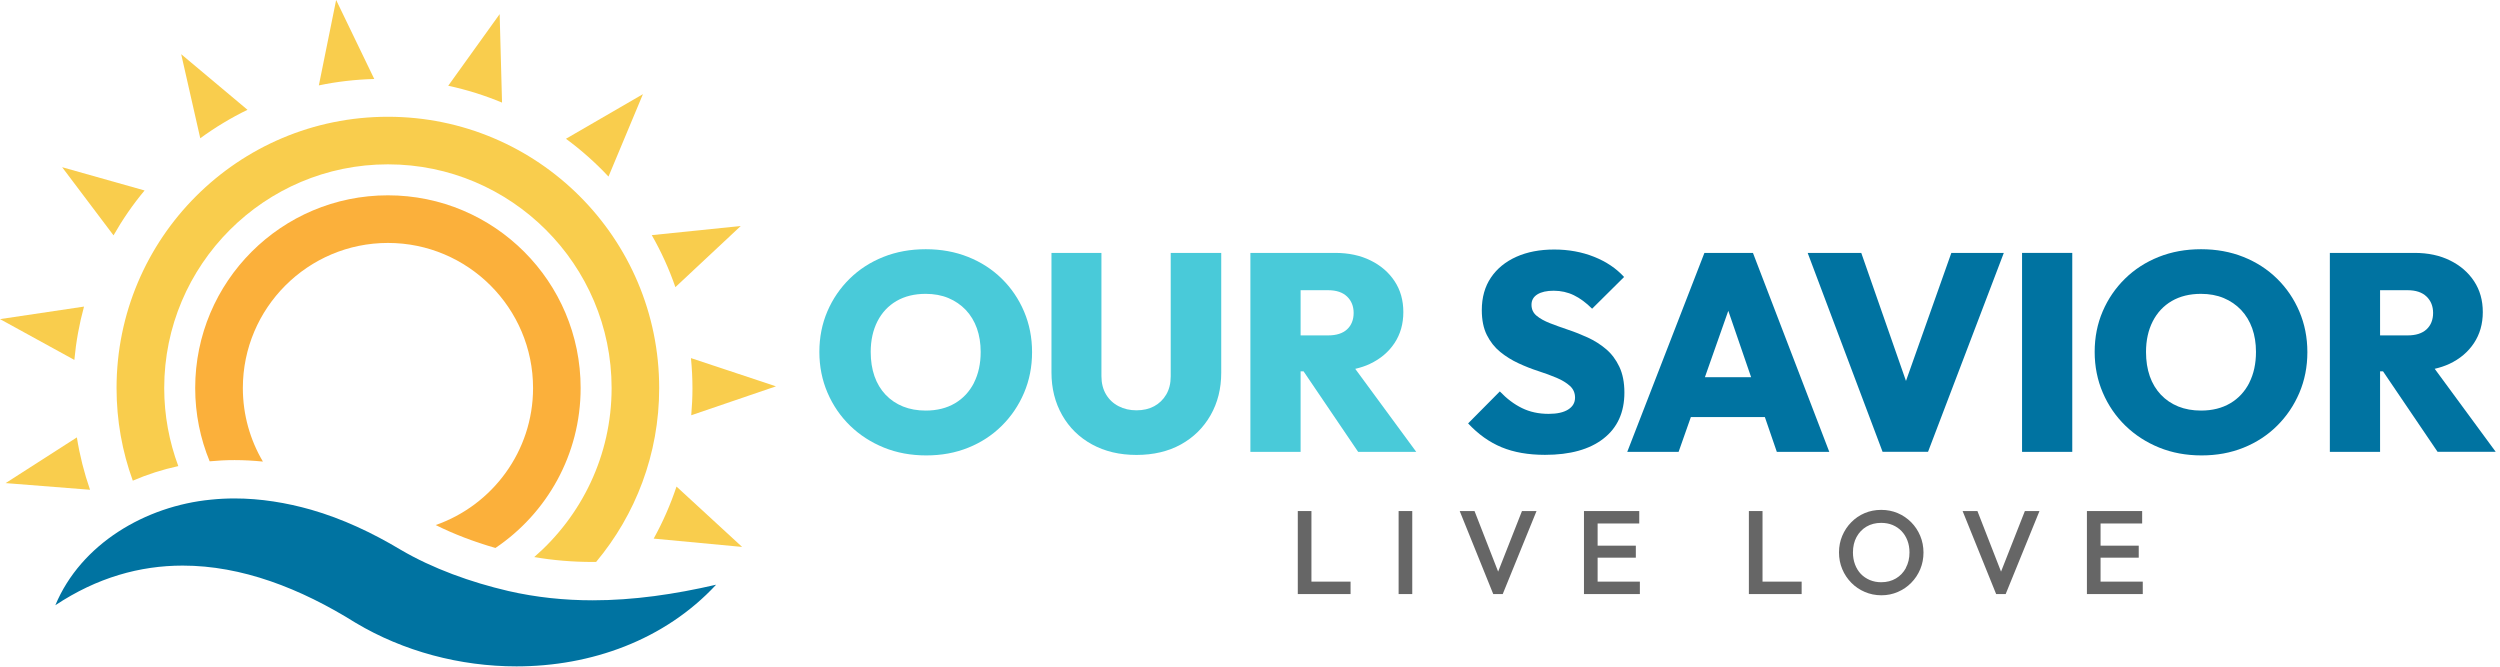 <?xml version="1.0" encoding="UTF-8" standalone="no"?>
<svg xmlns="http://www.w3.org/2000/svg" xmlns:xlink="http://www.w3.org/1999/xlink" xmlns:serif="http://www.serif.com/" width="100%" height="100%" viewBox="0 0 577 154" version="1.1" xml:space="preserve" style="fill-rule:evenodd;clip-rule:evenodd;stroke-linejoin:round;stroke-miterlimit:2;">
    <g transform="matrix(1,0,0,1,-12,-23.1)">
        <path d="M314.68,141.05L311.53,141.05L311.53,160.21L323.71,160.21L323.71,157.34L314.68,157.34L314.68,141.05Z" style="fill:rgb(102,102,102);fill-rule:nonzero;"></path>
        <rect x="334.8" y="141.05" width="3.15" height="19.16" style="fill:rgb(102,102,102);"></rect>
        <path d="M357.77,155.03L352.32,141.05L348.9,141.05L356.64,160.21L358.83,160.21L366.63,141.05L363.27,141.05L357.77,155.03Z" style="fill:rgb(102,102,102);fill-rule:nonzero;"></path>
        <path d="M380.73,151.81L389.55,151.81L389.55,149.04L380.73,149.04L380.73,143.92L390.34,143.92L390.34,141.05L377.58,141.05L377.58,160.21L390.48,160.21L390.48,157.34L380.73,157.34L380.73,151.81Z" style="fill:rgb(102,102,102);fill-rule:nonzero;"></path>
        <path d="M418.79,141.05L415.64,141.05L415.64,160.21L427.82,160.21L427.82,157.34L418.79,157.34L418.79,141.05Z" style="fill:rgb(102,102,102);fill-rule:nonzero;"></path>
        <path d="M453.11,143.64C452.21,142.74 451.18,142.03 450,141.53C448.82,141.03 447.55,140.78 446.18,140.78C444.81,140.78 443.54,141.03 442.36,141.53C441.18,142.03 440.15,142.74 439.27,143.64C438.38,144.54 437.69,145.59 437.19,146.77C436.69,147.96 436.44,149.23 436.44,150.6C436.44,151.97 436.69,153.25 437.19,154.45C437.69,155.65 438.39,156.69 439.28,157.6C440.17,158.51 441.21,159.21 442.4,159.72C443.59,160.23 444.86,160.49 446.23,160.49C447.6,160.49 448.84,160.23 450.02,159.72C451.2,159.21 452.23,158.51 453.11,157.61C453.99,156.72 454.69,155.67 455.19,154.48C455.69,153.28 455.94,152 455.94,150.63C455.94,149.26 455.69,147.98 455.19,146.78C454.69,145.58 453.99,144.53 453.1,143.63L453.11,143.64ZM451.89,154.18C451.33,155.21 450.57,156.02 449.59,156.6C448.61,157.18 447.48,157.48 446.18,157.48C445.23,157.48 444.36,157.31 443.55,156.97C442.75,156.63 442.06,156.16 441.48,155.56C440.91,154.96 440.46,154.23 440.14,153.38C439.82,152.53 439.66,151.61 439.66,150.6C439.66,149.25 439.94,148.06 440.49,147.04C441.05,146.02 441.81,145.22 442.79,144.64C443.77,144.07 444.89,143.78 446.17,143.78C447.14,143.78 448.02,143.94 448.81,144.27C449.6,144.6 450.29,145.07 450.88,145.68C451.46,146.29 451.91,147.01 452.23,147.84C452.55,148.67 452.71,149.59 452.71,150.59C452.71,151.94 452.43,153.13 451.87,154.16L451.89,154.18Z" style="fill:rgb(102,102,102);fill-rule:nonzero;"></path>
        <path d="M473.84,155.03L468.39,141.05L464.97,141.05L472.71,160.21L474.91,160.21L482.71,141.05L479.34,141.05L473.84,155.03Z" style="fill:rgb(102,102,102);fill-rule:nonzero;"></path>
        <path d="M496.81,157.34L496.81,151.81L505.62,151.81L505.62,149.04L496.81,149.04L496.81,143.92L506.41,143.92L506.41,141.05L493.66,141.05L493.66,160.21L506.55,160.21L506.55,157.34L496.81,157.34Z" style="fill:rgb(102,102,102);fill-rule:nonzero;"></path>
    </g>
    <g transform="matrix(1,0,0,1,-12,-23.1)">
        <path d="M243.21,87.42C241.01,85.26 238.42,83.59 235.44,82.4C232.46,81.21 229.2,80.62 225.66,80.62C222.12,80.62 218.86,81.21 215.88,82.4C212.9,83.59 210.31,85.26 208.11,87.42C205.91,89.58 204.19,92.09 202.96,94.96C201.73,97.83 201.11,100.95 201.11,104.32C201.11,107.69 201.74,110.83 202.99,113.74C204.24,116.65 205.98,119.19 208.2,121.35C210.42,123.51 213.03,125.19 216,126.4C218.98,127.61 222.24,128.21 225.78,128.21C229.32,128.21 232.5,127.62 235.46,126.43C238.42,125.24 241,123.56 243.2,121.38C245.4,119.2 247.12,116.66 248.35,113.77C249.58,110.88 250.2,107.75 250.2,104.38C250.2,101.01 249.58,97.88 248.35,94.99C247.12,92.1 245.4,89.57 243.2,87.41L243.21,87.42ZM236.8,111.45C235.76,113.48 234.3,115.06 232.4,116.18C230.5,117.3 228.25,117.86 225.66,117.86C223.72,117.86 221.97,117.55 220.41,116.92C218.86,116.29 217.52,115.39 216.39,114.2C215.27,113.01 214.41,111.59 213.83,109.93C213.25,108.27 212.96,106.4 212.96,104.33C212.96,101.65 213.48,99.3 214.51,97.27C215.55,95.24 217.01,93.68 218.91,92.57C220.81,91.47 223.05,90.92 225.64,90.92C227.58,90.92 229.33,91.24 230.89,91.89C232.44,92.54 233.78,93.46 234.91,94.64C236.03,95.83 236.88,97.24 237.47,98.88C238.05,100.52 238.34,102.33 238.34,104.32C238.34,107.04 237.82,109.41 236.79,111.44L236.8,111.45Z" style="fill:rgb(73,202,217);fill-rule:nonzero;"></path>
        <path d="M282.2,109.96C282.2,111.6 281.85,113 281.16,114.17C280.47,115.34 279.54,116.23 278.38,116.86C277.21,117.49 275.85,117.8 274.3,117.8C272.75,117.8 271.42,117.49 270.19,116.86C268.96,116.23 267.99,115.33 267.28,114.14C266.57,112.95 266.21,111.54 266.21,109.9L266.21,81.47L254.68,81.47L254.68,109.06C254.68,112.73 255.5,116.01 257.14,118.9C258.78,121.79 261.08,124.05 264.04,125.67C267,127.29 270.42,128.1 274.3,128.1C278.18,128.1 281.65,127.29 284.57,125.67C287.48,124.05 289.76,121.81 291.4,118.93C293.04,116.06 293.86,112.79 293.86,109.12L293.86,81.47L282.2,81.47L282.2,109.97L282.2,109.96Z" style="fill:rgb(73,202,217);fill-rule:nonzero;"></path>
        <path d="M328.18,107.08C330.6,105.94 332.49,104.34 333.85,102.29C335.21,100.24 335.89,97.85 335.89,95.13C335.89,92.41 335.22,90.04 333.88,88.01C332.54,85.98 330.7,84.38 328.34,83.22C325.99,82.05 323.26,81.47 320.15,81.47L300.59,81.47L300.59,127.39L312.18,127.39L312.18,108.8L312.86,108.8L325.46,127.39L338.87,127.39L324.79,108.23C325.99,107.95 327.13,107.58 328.18,107.09L328.18,107.08ZM318.53,90.08C320.43,90.08 321.89,90.57 322.9,91.54C323.91,92.51 324.42,93.77 324.42,95.33C324.42,96.89 323.91,98.19 322.9,99.12C321.89,100.05 320.43,100.51 318.53,100.51L312.18,100.51L312.18,90.08L318.53,90.08Z" style="fill:rgb(73,202,217);fill-rule:nonzero;"></path>
        <path d="M382.68,103.68C381.41,102.6 380.01,101.72 378.5,101.02C376.99,100.33 375.47,99.72 373.93,99.21C372.4,98.69 370.99,98.19 369.72,97.69C368.45,97.19 367.42,96.62 366.64,95.97C365.86,95.32 365.47,94.48 365.47,93.44C365.47,92.4 365.92,91.61 366.83,91.04C367.74,90.48 368.99,90.2 370.59,90.2C372.27,90.2 373.83,90.55 375.25,91.24C376.67,91.93 378.08,92.97 379.46,94.35L386.84,87.03C385.03,85.04 382.72,83.49 379.91,82.37C377.1,81.25 374.04,80.69 370.71,80.69C367.38,80.69 364.47,81.25 361.97,82.37C359.47,83.49 357.51,85.09 356.11,87.16C354.71,89.23 354,91.74 354,94.67C354,96.96 354.39,98.88 355.17,100.43C355.95,101.98 356.97,103.28 358.25,104.32C359.52,105.36 360.93,106.23 362.46,106.94C363.99,107.65 365.53,108.26 367.06,108.75C368.59,109.25 370,109.76 371.27,110.3C372.54,110.84 373.57,111.47 374.35,112.18C375.13,112.89 375.52,113.79 375.52,114.87C375.52,116.04 374.99,116.95 373.93,117.62C372.87,118.29 371.37,118.62 369.43,118.62C367.14,118.62 365.09,118.18 363.28,117.29C361.47,116.41 359.76,115.12 358.16,113.44L350.84,120.82C353.17,123.32 355.75,125.16 358.58,126.33C361.41,127.5 364.74,128.08 368.59,128.08C374.38,128.08 378.88,126.83 382.09,124.32C385.3,121.82 386.91,118.28 386.91,113.7C386.91,111.37 386.52,109.38 385.74,107.74C384.96,106.1 383.94,104.74 382.66,103.66L382.68,103.68Z" style="fill:rgb(0,115,161);fill-rule:nonzero;"></path>
        <path d="M405.38,81.47L387.57,127.39L399.42,127.39L402.25,119.36L419.33,119.36L422.09,127.39L434.2,127.39L416.58,81.47L405.38,81.47ZM405.49,110.16L410.89,94.83L416.16,110.16L405.49,110.16Z" style="fill:rgb(0,115,161);fill-rule:nonzero;"></path>
        <path d="M451.9,111.02L441.58,81.47L429.21,81.47L446.5,127.38L456.99,127.38L474.48,81.47L462.37,81.47L451.9,111.02Z" style="fill:rgb(0,115,161);fill-rule:nonzero;"></path>
        <rect x="478.69" y="81.47" width="11.59" height="45.92" style="fill:rgb(0,115,161);"></rect>
        <path d="M537.55,87.42C535.35,85.26 532.76,83.59 529.78,82.4C526.8,81.21 523.54,80.62 520,80.62C516.46,80.62 513.2,81.21 510.22,82.4C507.24,83.59 504.65,85.26 502.45,87.42C500.25,89.58 498.53,92.09 497.3,94.96C496.07,97.83 495.45,100.95 495.45,104.32C495.45,107.69 496.08,110.83 497.33,113.74C498.58,116.65 500.32,119.19 502.54,121.35C504.76,123.51 507.37,125.19 510.34,126.4C513.32,127.61 516.58,128.21 520.12,128.21C523.66,128.21 526.84,127.62 529.8,126.43C532.76,125.24 535.34,123.56 537.54,121.38C539.74,119.2 541.46,116.66 542.69,113.77C543.92,110.88 544.54,107.75 544.54,104.38C544.54,101.01 543.92,97.88 542.69,94.99C541.46,92.1 539.74,89.57 537.54,87.41L537.55,87.42ZM531.14,111.45C530.1,113.48 528.64,115.06 526.74,116.18C524.84,117.3 522.59,117.86 520,117.86C518.06,117.86 516.31,117.55 514.75,116.92C513.2,116.29 511.86,115.39 510.73,114.2C509.61,113.01 508.75,111.59 508.17,109.93C507.59,108.27 507.3,106.4 507.3,104.33C507.3,101.65 507.82,99.3 508.85,97.27C509.89,95.24 511.35,93.68 513.25,92.57C515.15,91.47 517.39,90.92 519.98,90.92C521.92,90.92 523.67,91.24 525.23,91.89C526.79,92.54 528.12,93.46 529.25,94.64C530.37,95.83 531.22,97.24 531.81,98.88C532.39,100.52 532.68,102.33 532.68,104.32C532.68,107.04 532.16,109.41 531.13,111.44L531.14,111.45Z" style="fill:rgb(0,115,161);fill-rule:nonzero;"></path>
        <path d="M574.6,127.38L588.01,127.38L573.93,108.22C575.13,107.94 576.27,107.57 577.32,107.08C579.74,105.94 581.63,104.34 582.99,102.29C584.35,100.24 585.03,97.85 585.03,95.13C585.03,92.41 584.36,90.04 583.02,88.01C581.68,85.98 579.84,84.38 577.48,83.22C575.13,82.05 572.4,81.47 569.29,81.47L549.73,81.47L549.73,127.39L561.32,127.39L561.32,108.8L562,108.8L574.6,127.39L574.6,127.38ZM567.67,90.08C569.57,90.08 571.03,90.57 572.04,91.54C573.05,92.51 573.56,93.77 573.56,95.33C573.56,96.89 573.05,98.19 572.04,99.12C571.03,100.05 569.57,100.51 567.67,100.51L561.32,100.51L561.32,90.08L567.67,90.08Z" style="fill:rgb(0,115,161);fill-rule:nonzero;"></path>
    </g>
    <g transform="matrix(1,0,0,1,-12,-23.1)">
        <path d="M152.44,63.85L160.39,44.83L142.62,55.13C146.16,57.73 149.44,60.65 152.44,63.85Z" style="fill:rgb(249,205,77);fill-rule:nonzero;"></path>
        <path d="M127.87,46.78L127.32,26.36L115.45,42.89C119.75,43.82 123.9,45.12 127.87,46.78Z" style="fill:rgb(249,205,77);fill-rule:nonzero;"></path>
        <path d="M191.08,112.26L171.47,105.75C171.7,108.06 171.82,110.4 171.82,112.77C171.82,114.85 171.71,116.9 171.54,118.94L191.08,112.27L191.08,112.26Z" style="fill:rgb(249,205,77);fill-rule:nonzero;"></path>
        <path d="M167.88,89.37L182.97,75.26L162.43,77.37C164.6,81.17 166.43,85.18 167.88,89.38L167.88,89.37Z" style="fill:rgb(249,205,77);fill-rule:nonzero;"></path>
        <path d="M98.38,41.33L89.58,23.1L85.59,42.81C89.73,41.94 94.01,41.45 98.39,41.33L98.38,41.33Z" style="fill:rgb(249,205,77);fill-rule:nonzero;"></path>
        <path d="M29.74,124.05L13.3,134.6L32.78,136.14C31.43,132.25 30.4,128.21 29.74,124.04L29.74,124.05Z" style="fill:rgb(249,205,77);fill-rule:nonzero;"></path>
        <path d="M162.86,147.41L183.28,149.33L168.14,135.4C166.74,139.59 164.98,143.6 162.87,147.41L162.86,147.41Z" style="fill:rgb(249,205,77);fill-rule:nonzero;"></path>
        <path d="M31.39,93.86L12,96.75L29.16,106.17C29.55,101.95 30.3,97.84 31.39,93.86Z" style="fill:rgb(249,205,77);fill-rule:nonzero;"></path>
        <path d="M45.37,67.06L26.34,61.69L38.2,77.42C40.29,73.75 42.68,70.28 45.37,67.06Z" style="fill:rgb(249,205,77);fill-rule:nonzero;"></path>
        <path d="M69.12,48.44L53.82,35.61L58.22,55.01C61.64,52.51 65.28,50.31 69.12,48.44Z" style="fill:rgb(249,205,77);fill-rule:nonzero;"></path>
    </g>
    <g transform="matrix(1,0,0,1,-12,-23.1)">
        <path d="M129.27,159.49C120.73,157.5 111.87,154.34 104.4,149.94C97.97,146.09 91.02,142.81 83.8,140.74C78.13,139.13 72.16,138.14 66.13,138.14C64.32,138.14 62.5,138.23 60.68,138.42C45.59,139.88 30.68,148.61 24.77,162.79C34.4,156.39 44.3,153.64 54.17,153.64C67.74,153.64 81.27,158.83 94.07,166.84C105.13,173.45 118.21,176.9 131.2,176.9C148.39,176.9 165.4,170.85 177.28,158.05C167.69,160.27 158.24,161.65 148.81,161.65C142.29,161.65 135.79,160.99 129.26,159.49L129.27,159.49Z" style="fill:rgb(0,115,161);fill-rule:nonzero;"></path>
    </g>
    <g transform="matrix(1,0,0,1,-12,-23.1)">
        <path d="M66.14,129.29C68.29,129.29 70.47,129.41 72.68,129.63C69.74,124.65 68.05,118.85 68.05,112.66C68.05,94.19 83.07,79.17 101.54,79.17C120.01,79.17 135.03,94.19 135.03,112.66C135.03,127.27 125.63,139.71 112.56,144.28C116.68,146.34 121.34,148.13 126.35,149.57C138.21,141.58 146.01,128.03 146.01,112.66C146.01,88.1 126.1,68.18 101.53,68.18C76.96,68.18 57.05,88.09 57.05,112.66C57.05,118.65 58.24,124.36 60.39,129.57C62.27,129.39 64.2,129.29 66.13,129.29L66.14,129.29Z" style="fill:rgb(251,176,59);fill-rule:nonzero;"></path>
    </g>
    <g transform="matrix(1,0,0,1,-12,-23.1)">
        <path d="M53.15,130.67C51.06,125.06 49.9,118.99 49.9,112.66C49.9,84.19 73.06,61.03 101.53,61.03C130,61.03 153.16,84.19 153.16,112.66C153.16,128.23 146.23,142.19 135.3,151.67C139.67,152.42 144.12,152.8 148.82,152.8C149.08,152.8 149.34,152.79 149.59,152.79C158.67,141.92 164.14,127.94 164.14,112.67C164.14,78.09 136.11,50.05 101.52,50.05C66.93,50.05 38.9,78.08 38.9,112.67C38.9,120.18 40.22,127.37 42.65,134.04C45.98,132.6 49.5,131.47 53.14,130.68L53.15,130.67Z" style="fill:rgb(249,205,77);fill-rule:nonzero;"></path>
    </g>
</svg>
